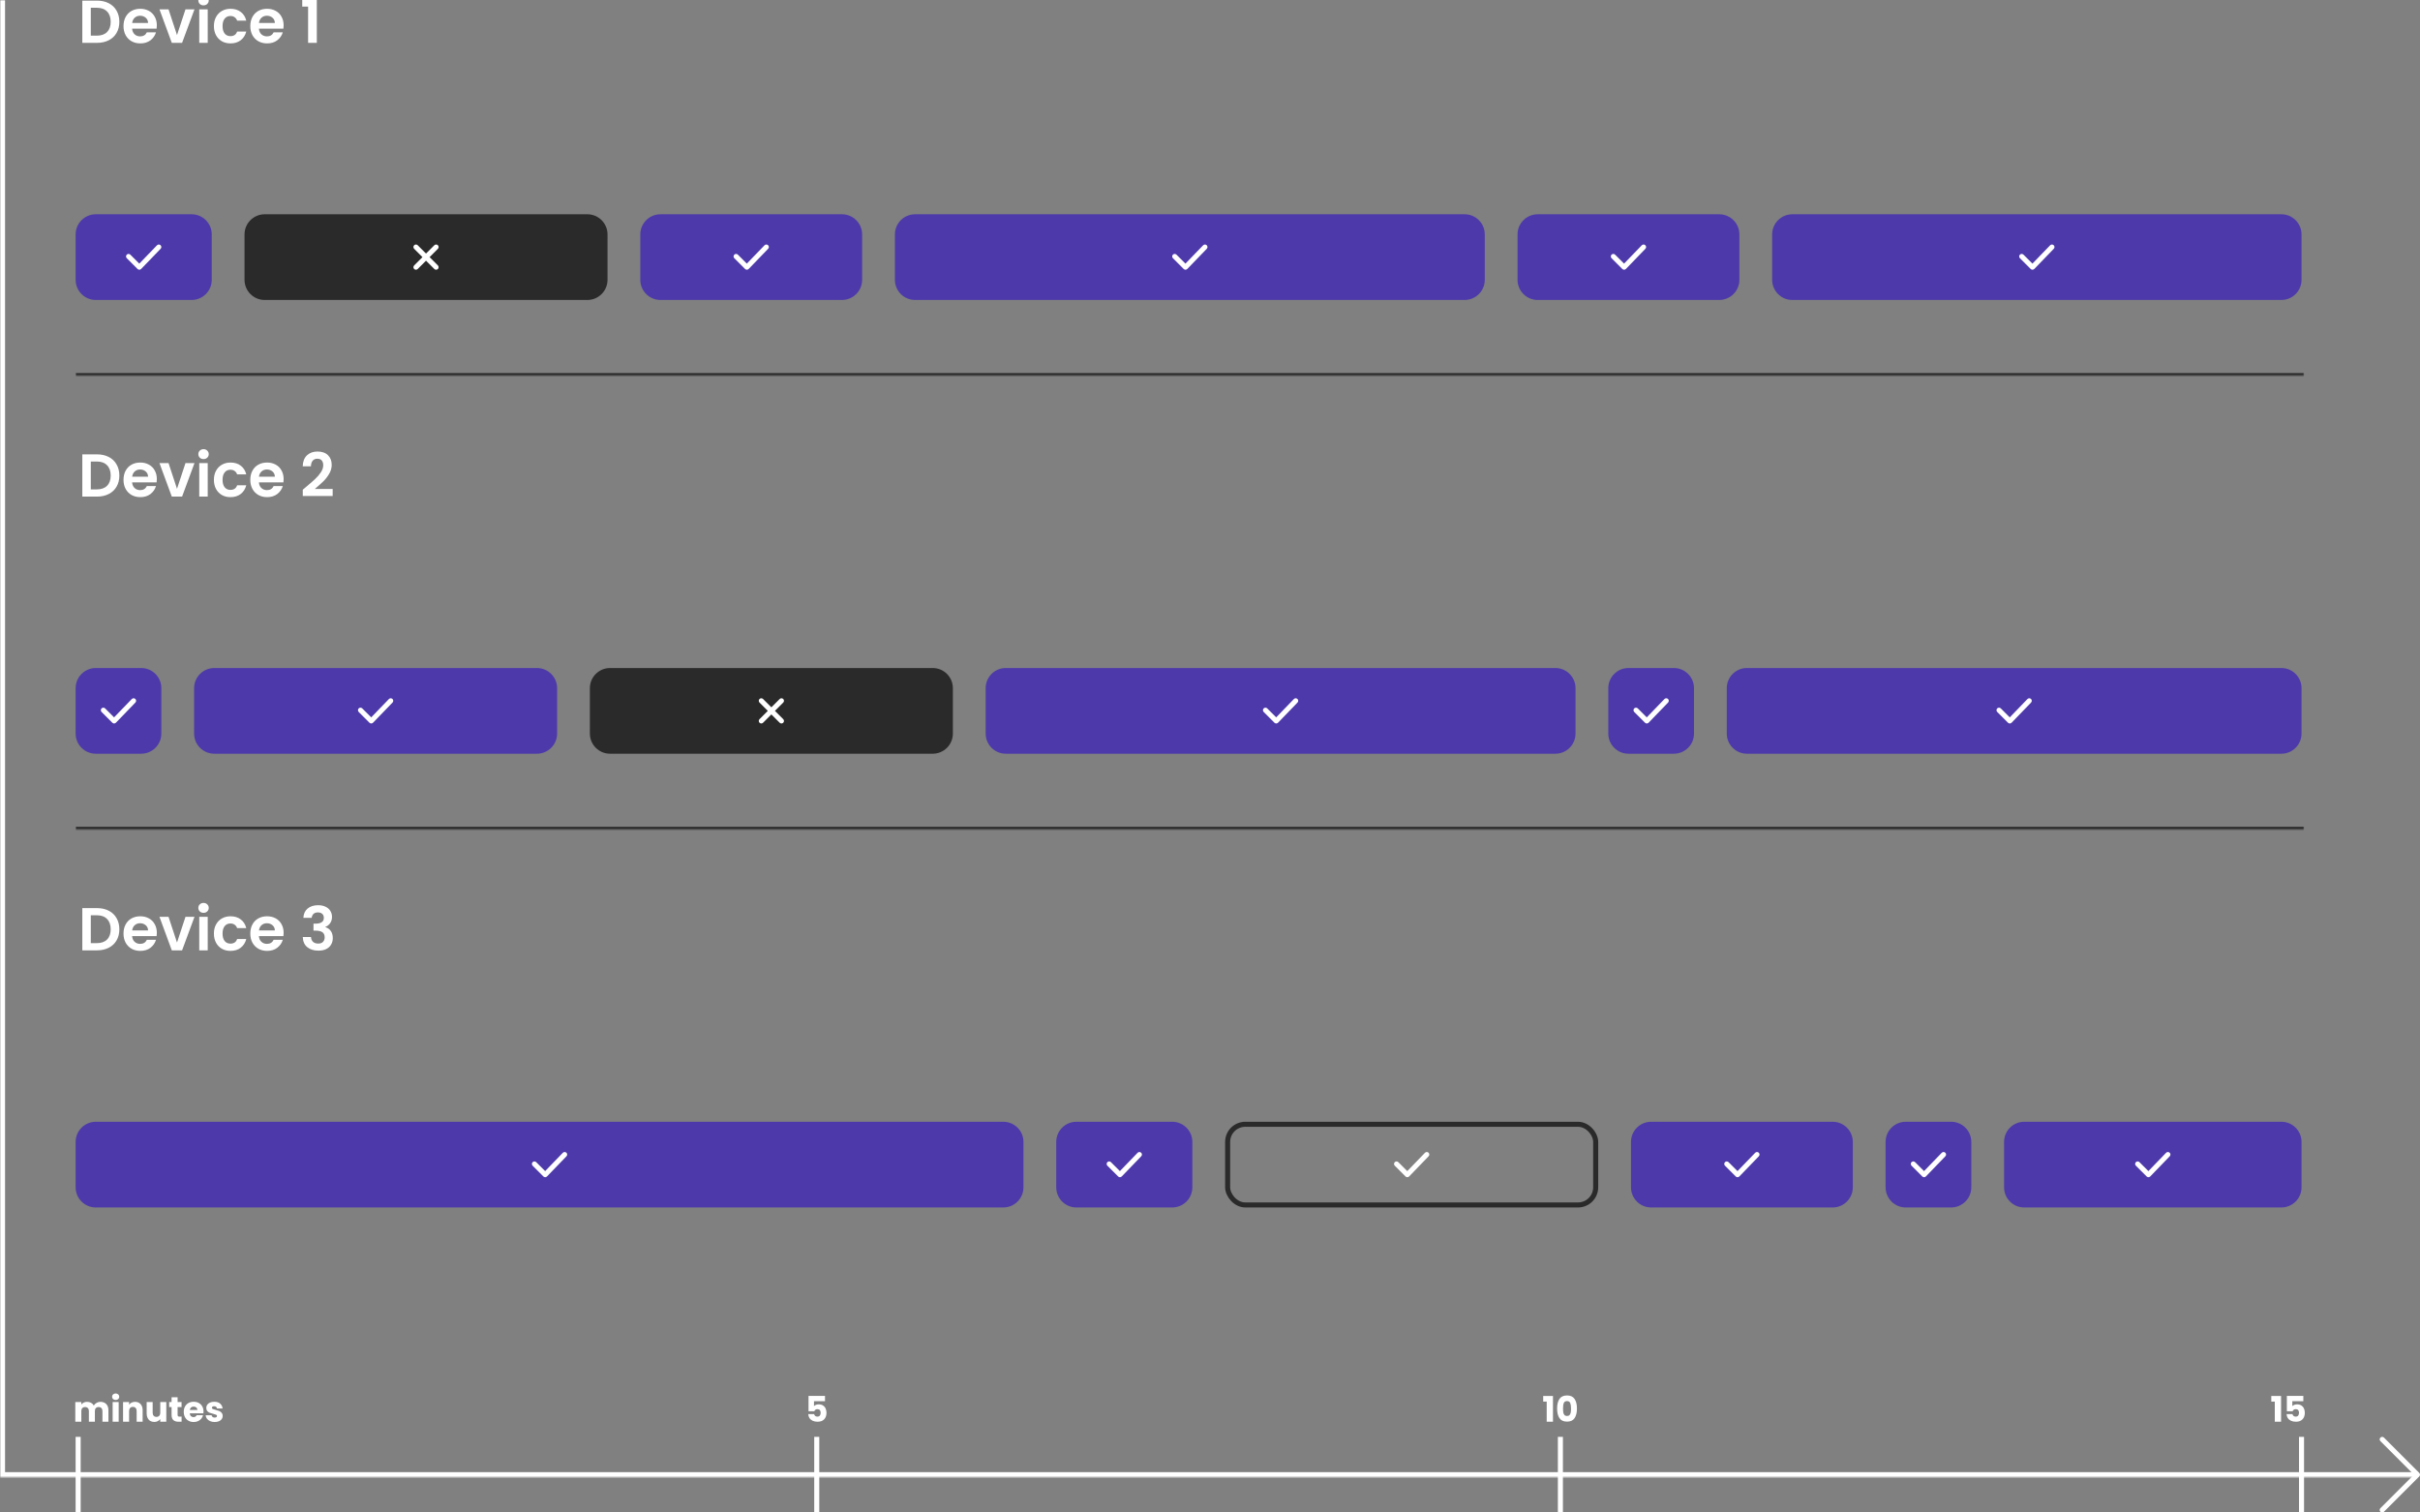 <?xml version="1.0" encoding="UTF-8" standalone="no"?><svg width="960" height="600" viewBox="0 0 960 600" fill="none" xmlns="http://www.w3.org/2000/svg">
<rect x="0" y="0" width="960" height="600" fill="#808080" stroke="none"/>
<g clip-path="url(#clip0_20_4)">
<mask id="path-1-inside-1_20_4" fill="white">
<path d="M0 0H958V586H0V0Z"/>
</mask>
<path d="M0 586H-2V588H0V586ZM958 584H0V588H958V584ZM2 586V0H-2V586H2Z" fill="white" mask="url(#path-1-inside-1_20_4)"/>
<path d="M327.273 555.866H322.905V557.798C323.092 557.593 323.353 557.425 323.689 557.294C324.025 557.163 324.389 557.098 324.781 557.098C325.481 557.098 326.06 557.257 326.517 557.574C326.984 557.891 327.325 558.302 327.539 558.806C327.754 559.31 327.861 559.856 327.861 560.444C327.861 561.536 327.553 562.404 326.937 563.048C326.321 563.683 325.453 564 324.333 564C323.587 564 322.938 563.874 322.387 563.622C321.837 563.361 321.412 563.001 321.113 562.544C320.815 562.087 320.651 561.559 320.623 560.962H322.961C323.017 561.251 323.153 561.494 323.367 561.69C323.582 561.877 323.876 561.97 324.249 561.97C324.688 561.97 325.015 561.83 325.229 561.55C325.444 561.27 325.551 560.897 325.551 560.43C325.551 559.973 325.439 559.623 325.215 559.38C324.991 559.137 324.665 559.016 324.235 559.016C323.918 559.016 323.657 559.095 323.451 559.254C323.246 559.403 323.111 559.604 323.045 559.856H320.735V553.766H327.273V555.866Z" fill="white"/>
<rect x="323" y="570" width="2" height="30" fill="white"/>
<path d="M39.836 556.104C40.807 556.104 41.577 556.398 42.146 556.986C42.725 557.574 43.014 558.391 43.014 559.436V564H40.634V559.758C40.634 559.254 40.499 558.867 40.228 558.596C39.967 558.316 39.603 558.176 39.136 558.176C38.669 558.176 38.301 558.316 38.03 558.596C37.769 558.867 37.638 559.254 37.638 559.758V564H35.258V559.758C35.258 559.254 35.123 558.867 34.852 558.596C34.591 558.316 34.227 558.176 33.76 558.176C33.293 558.176 32.925 558.316 32.654 558.596C32.393 558.867 32.262 559.254 32.262 559.758V564H29.868V556.188H32.262V557.168C32.505 556.841 32.822 556.585 33.214 556.398C33.606 556.202 34.049 556.104 34.544 556.104C35.132 556.104 35.655 556.23 36.112 556.482C36.579 556.734 36.943 557.093 37.204 557.56C37.475 557.131 37.843 556.781 38.31 556.51C38.777 556.239 39.285 556.104 39.836 556.104ZM45.892 555.376C45.472 555.376 45.127 555.255 44.856 555.012C44.595 554.76 44.464 554.452 44.464 554.088C44.464 553.715 44.595 553.407 44.856 553.164C45.127 552.912 45.472 552.786 45.892 552.786C46.303 552.786 46.639 552.912 46.9 553.164C47.171 553.407 47.306 553.715 47.306 554.088C47.306 554.452 47.171 554.76 46.9 555.012C46.639 555.255 46.303 555.376 45.892 555.376ZM47.082 556.188V564H44.688V556.188H47.082ZM53.577 556.104C54.492 556.104 55.22 556.403 55.761 557C56.312 557.588 56.587 558.4 56.587 559.436V564H54.207V559.758C54.207 559.235 54.072 558.829 53.801 558.54C53.531 558.251 53.167 558.106 52.709 558.106C52.252 558.106 51.888 558.251 51.617 558.54C51.347 558.829 51.211 559.235 51.211 559.758V564H48.817V556.188H51.211V557.224C51.454 556.879 51.781 556.608 52.191 556.412C52.602 556.207 53.064 556.104 53.577 556.104ZM65.965 556.188V564H63.571V562.936C63.328 563.281 62.997 563.561 62.577 563.776C62.166 563.981 61.709 564.084 61.205 564.084C60.608 564.084 60.08 563.953 59.623 563.692C59.166 563.421 58.811 563.034 58.559 562.53C58.307 562.026 58.181 561.433 58.181 560.752V556.188H60.561V560.43C60.561 560.953 60.696 561.359 60.967 561.648C61.237 561.937 61.602 562.082 62.059 562.082C62.526 562.082 62.894 561.937 63.165 561.648C63.435 561.359 63.571 560.953 63.571 560.43V556.188H65.965ZM72.038 561.97V564H70.82C69.952 564 69.276 563.79 68.79 563.37C68.305 562.941 68.062 562.245 68.062 561.284V558.176H67.11V556.188H68.062V554.284H70.456V556.188H72.024V558.176H70.456V561.312C70.456 561.545 70.512 561.713 70.624 561.816C70.736 561.919 70.923 561.97 71.184 561.97H72.038ZM80.736 559.968C80.736 560.192 80.722 560.425 80.694 560.668H75.276C75.313 561.153 75.467 561.527 75.738 561.788C76.018 562.04 76.359 562.166 76.76 562.166C77.357 562.166 77.773 561.914 78.006 561.41H80.554C80.423 561.923 80.185 562.385 79.84 562.796C79.504 563.207 79.079 563.529 78.566 563.762C78.053 563.995 77.479 564.112 76.844 564.112C76.079 564.112 75.397 563.949 74.8 563.622C74.203 563.295 73.736 562.829 73.4 562.222C73.064 561.615 72.896 560.906 72.896 560.094C72.896 559.282 73.059 558.573 73.386 557.966C73.722 557.359 74.189 556.893 74.786 556.566C75.383 556.239 76.069 556.076 76.844 556.076C77.6 556.076 78.272 556.235 78.86 556.552C79.448 556.869 79.905 557.322 80.232 557.91C80.568 558.498 80.736 559.184 80.736 559.968ZM78.286 559.338C78.286 558.927 78.146 558.601 77.866 558.358C77.586 558.115 77.236 557.994 76.816 557.994C76.415 557.994 76.074 558.111 75.794 558.344C75.523 558.577 75.355 558.909 75.29 559.338H78.286ZM85.177 564.112C84.496 564.112 83.889 563.995 83.357 563.762C82.825 563.529 82.405 563.211 82.097 562.81C81.789 562.399 81.616 561.942 81.579 561.438H83.945C83.973 561.709 84.099 561.928 84.323 562.096C84.547 562.264 84.822 562.348 85.149 562.348C85.448 562.348 85.676 562.292 85.835 562.18C86.003 562.059 86.087 561.905 86.087 561.718C86.087 561.494 85.97 561.331 85.737 561.228C85.504 561.116 85.126 560.995 84.603 560.864C84.043 560.733 83.576 560.598 83.203 560.458C82.829 560.309 82.507 560.08 82.237 559.772C81.966 559.455 81.831 559.03 81.831 558.498C81.831 558.05 81.952 557.644 82.195 557.28C82.447 556.907 82.811 556.613 83.287 556.398C83.772 556.183 84.346 556.076 85.009 556.076C85.989 556.076 86.759 556.319 87.319 556.804C87.888 557.289 88.215 557.933 88.299 558.736H86.087C86.049 558.465 85.928 558.251 85.723 558.092C85.527 557.933 85.266 557.854 84.939 557.854C84.659 557.854 84.444 557.91 84.295 558.022C84.145 558.125 84.071 558.269 84.071 558.456C84.071 558.68 84.188 558.848 84.421 558.96C84.663 559.072 85.037 559.184 85.541 559.296C86.12 559.445 86.591 559.595 86.955 559.744C87.319 559.884 87.636 560.117 87.907 560.444C88.187 560.761 88.332 561.191 88.341 561.732C88.341 562.189 88.21 562.6 87.949 562.964C87.697 563.319 87.328 563.599 86.843 563.804C86.367 564.009 85.811 564.112 85.177 564.112Z" fill="white"/>
<rect x="30" y="570" width="2" height="30" fill="white"/>
<path d="M612.18 556.006V553.78H616.058V564H613.566V556.006H612.18ZM617.695 558.75C617.695 557.145 618.003 555.88 618.619 554.956C619.245 554.032 620.248 553.57 621.629 553.57C623.011 553.57 624.009 554.032 624.625 554.956C625.251 555.88 625.563 557.145 625.563 558.75C625.563 560.374 625.251 561.648 624.625 562.572C624.009 563.496 623.011 563.958 621.629 563.958C620.248 563.958 619.245 563.496 618.619 562.572C618.003 561.648 617.695 560.374 617.695 558.75ZM623.211 558.75C623.211 557.807 623.109 557.084 622.903 556.58C622.698 556.067 622.273 555.81 621.629 555.81C620.985 555.81 620.561 556.067 620.355 556.58C620.15 557.084 620.047 557.807 620.047 558.75C620.047 559.385 620.085 559.912 620.159 560.332C620.234 560.743 620.383 561.079 620.607 561.34C620.841 561.592 621.181 561.718 621.629 561.718C622.077 561.718 622.413 561.592 622.637 561.34C622.871 561.079 623.025 560.743 623.099 560.332C623.174 559.912 623.211 559.385 623.211 558.75Z" fill="white"/>
<rect x="618" y="570" width="2" height="30" fill="white"/>
<path d="M901.009 556.006V553.78H904.887V564H902.395V556.006H901.009ZM913.721 555.866H909.353V557.798C909.539 557.593 909.801 557.425 910.137 557.294C910.473 557.163 910.837 557.098 911.229 557.098C911.929 557.098 912.507 557.257 912.965 557.574C913.431 557.891 913.772 558.302 913.987 558.806C914.201 559.31 914.309 559.856 914.309 560.444C914.309 561.536 914.001 562.404 913.385 563.048C912.769 563.683 911.901 564 910.781 564C910.034 564 909.385 563.874 908.835 563.622C908.284 563.361 907.859 563.001 907.561 562.544C907.262 562.087 907.099 561.559 907.071 560.962H909.409C909.465 561.251 909.6 561.494 909.815 561.69C910.029 561.877 910.323 561.97 910.697 561.97C911.135 561.97 911.462 561.83 911.677 561.55C911.891 561.27 911.999 560.897 911.999 560.43C911.999 559.973 911.887 559.623 911.663 559.38C911.439 559.137 911.112 559.016 910.683 559.016C910.365 559.016 910.104 559.095 909.899 559.254C909.693 559.403 909.558 559.604 909.493 559.856H907.183V553.766H913.721V555.866Z" fill="white"/>
<rect x="912" y="570" width="2" height="30" fill="white"/>
<path fill-rule="evenodd" clip-rule="evenodd" d="M944.293 570.293C944.683 569.902 945.317 569.902 945.707 570.293L959.707 584.293C959.895 584.48 960 584.735 960 585C960 585.265 959.895 585.52 959.707 585.707L945.707 599.707C945.317 600.098 944.683 600.098 944.293 599.707C943.902 599.317 943.902 598.683 944.293 598.293L957.586 585L944.293 571.707C943.902 571.317 943.902 570.683 944.293 570.293Z" fill="white"/>
<mask id="path-12-inside-2_20_4" fill="white">
<path d="M30 -31H914V149H30V-31Z"/>
</mask>
<path d="M914 148H30V150H914V148Z" fill="#2A2A2A" mask="url(#path-12-inside-2_20_4)"/>
<path d="M30 93C30 88.582 33.582 85 38 85H76C80.418 85 84 88.582 84 93V111C84 115.418 80.418 119 76 119H38C33.582 119 30 115.418 30 111V93Z" fill="#4D39AA"/>
<path fill-rule="evenodd" clip-rule="evenodd" d="M63.695 97.281C64.092 97.664 64.103 98.297 63.719 98.695L55.992 106.695C55.806 106.888 55.55 106.998 55.281 107C55.013 107.002 54.755 106.897 54.566 106.707L50.293 102.434C49.902 102.044 49.902 101.411 50.293 101.02C50.683 100.63 51.317 100.63 51.707 101.02L55.26 104.573L62.281 97.305C62.664 96.908 63.297 96.897 63.695 97.281Z" fill="white"/>
<path d="M97 93C97 88.582 100.582 85 105 85H233C237.418 85 241 88.582 241 93V111C241 115.418 237.418 119 233 119H105C100.582 119 97 115.418 97 111V93Z" fill="#2A2A2A"/>
<path fill-rule="evenodd" clip-rule="evenodd" d="M164.293 97.293C164.683 96.902 165.317 96.902 165.707 97.293L169 100.586L172.293 97.293C172.683 96.902 173.317 96.902 173.707 97.293C174.098 97.683 174.098 98.317 173.707 98.707L170.414 102L173.707 105.293C174.098 105.683 174.098 106.317 173.707 106.707C173.317 107.098 172.683 107.098 172.293 106.707L169 103.414L165.707 106.707C165.317 107.098 164.683 107.098 164.293 106.707C163.902 106.317 163.902 105.683 164.293 105.293L167.586 102L164.293 98.707C163.902 98.317 163.902 97.683 164.293 97.293Z" fill="white"/>
<path d="M254 93C254 88.582 257.582 85 262 85H334C338.418 85 342 88.582 342 93V111C342 115.418 338.418 119 334 119H262C257.582 119 254 115.418 254 111V93Z" fill="#4D39AA"/>
<path fill-rule="evenodd" clip-rule="evenodd" d="M304.695 97.281C305.092 97.664 305.103 98.297 304.719 98.695L296.992 106.695C296.806 106.888 296.55 106.998 296.281 107C296.013 107.002 295.755 106.897 295.566 106.707L291.293 102.434C290.902 102.044 290.902 101.411 291.293 101.02C291.683 100.63 292.317 100.63 292.707 101.02L296.26 104.573L303.281 97.305C303.664 96.908 304.298 96.897 304.695 97.281Z" fill="white"/>
<path d="M355 93C355 88.582 358.582 85 363 85H581C585.418 85 589 88.582 589 93V111C589 115.418 585.418 119 581 119H363C358.582 119 355 115.418 355 111V93Z" fill="#4D39AA"/>
<path fill-rule="evenodd" clip-rule="evenodd" d="M478.695 97.281C479.092 97.664 479.103 98.297 478.719 98.695L470.992 106.695C470.806 106.888 470.55 106.998 470.281 107C470.013 107.002 469.755 106.897 469.566 106.707L465.293 102.434C464.902 102.044 464.902 101.411 465.293 101.02C465.683 100.63 466.317 100.63 466.707 101.02L470.26 104.573L477.281 97.305C477.664 96.908 478.298 96.897 478.695 97.281Z" fill="white"/>
<path d="M602 93C602 88.582 605.582 85 610 85H682C686.418 85 690 88.582 690 93V111C690 115.418 686.418 119 682 119H610C605.582 119 602 115.418 602 111V93Z" fill="#4D39AA"/>
<path fill-rule="evenodd" clip-rule="evenodd" d="M652.695 97.281C653.092 97.664 653.103 98.297 652.719 98.695L644.992 106.695C644.806 106.888 644.55 106.998 644.281 107C644.013 107.002 643.755 106.897 643.566 106.707L639.293 102.434C638.902 102.044 638.902 101.411 639.293 101.02C639.683 100.63 640.317 100.63 640.707 101.02L644.26 104.573L651.281 97.305C651.665 96.908 652.298 96.897 652.695 97.281Z" fill="white"/>
<path d="M703 93C703 88.582 706.582 85 711 85H905C909.418 85 913 88.582 913 93V111C913 115.418 909.418 119 905 119H711C706.582 119 703 115.418 703 111V93Z" fill="#4D39AA"/>
<path fill-rule="evenodd" clip-rule="evenodd" d="M814.695 97.281C815.092 97.664 815.103 98.297 814.719 98.695L806.992 106.695C806.806 106.888 806.55 106.998 806.281 107C806.013 107.002 805.755 106.897 805.566 106.707L801.293 102.434C800.902 102.044 800.902 101.411 801.293 101.02C801.683 100.63 802.317 100.63 802.707 101.02L806.26 104.573L813.281 97.305C813.665 96.908 814.298 96.897 814.695 97.281Z" fill="white"/>
<path d="M38.512 0.248C40.272 0.248 41.816 0.592 43.144 1.28C44.488 1.968 45.52 2.952 46.24 4.232C46.976 5.496 47.344 6.968 47.344 8.648C47.344 10.328 46.976 11.8 46.24 13.064C45.52 14.312 44.488 15.28 43.144 15.968C41.816 16.656 40.272 17 38.512 17H32.656V0.248H38.512ZM38.392 14.144C40.152 14.144 41.512 13.664 42.472 12.704C43.432 11.744 43.912 10.392 43.912 8.648C43.912 6.904 43.432 5.544 42.472 4.568C41.512 3.576 40.152 3.08 38.392 3.08H36.016V14.144H38.392ZM62.219 10.064C62.219 10.544 62.187 10.976 62.123 11.36H52.403C52.483 12.32 52.819 13.072 53.411 13.616C54.003 14.16 54.731 14.432 55.595 14.432C56.843 14.432 57.731 13.896 58.259 12.824H61.883C61.499 14.104 60.763 15.16 59.675 15.992C58.587 16.808 57.251 17.216 55.667 17.216C54.387 17.216 53.235 16.936 52.211 16.376C51.203 15.8 50.411 14.992 49.835 13.952C49.275 12.912 48.995 11.712 48.995 10.352C48.995 8.976 49.275 7.768 49.835 6.728C50.395 5.688 51.179 4.888 52.187 4.328C53.195 3.768 54.355 3.488 55.667 3.488C56.931 3.488 58.059 3.76 59.051 4.304C60.059 4.848 60.835 5.624 61.379 6.632C61.939 7.624 62.219 8.768 62.219 10.064ZM58.739 9.104C58.723 8.24 58.411 7.552 57.803 7.04C57.195 6.512 56.451 6.248 55.571 6.248C54.739 6.248 54.035 6.504 53.459 7.016C52.899 7.512 52.555 8.208 52.427 9.104H58.739ZM70.216 13.904L73.576 3.704H77.152L72.232 17H68.152L63.256 3.704H66.856L70.216 13.904ZM80.743 2.12C80.151 2.12 79.655 1.936 79.255 1.568C78.871 1.184 78.679 0.712 78.679 0.152C78.679 -0.408 78.871 -0.872 79.255 -1.24C79.655 -1.624 80.151 -1.816 80.743 -1.816C81.335 -1.816 81.823 -1.624 82.207 -1.24C82.607 -0.872 82.807 -0.408 82.807 0.152C82.807 0.712 82.607 1.184 82.207 1.568C81.823 1.936 81.335 2.12 80.743 2.12ZM82.399 3.704V17H79.039V3.704H82.399ZM84.855 10.352C84.855 8.976 85.135 7.776 85.695 6.752C86.254 5.712 87.031 4.912 88.022 4.352C89.014 3.776 90.15 3.488 91.43 3.488C93.079 3.488 94.439 3.904 95.51 4.736C96.599 5.552 97.326 6.704 97.695 8.192H94.07C93.879 7.616 93.55 7.168 93.087 6.848C92.638 6.512 92.079 6.344 91.406 6.344C90.447 6.344 89.686 6.696 89.126 7.4C88.567 8.088 88.287 9.072 88.287 10.352C88.287 11.616 88.567 12.6 89.126 13.304C89.686 13.992 90.447 14.336 91.406 14.336C92.766 14.336 93.654 13.728 94.07 12.512H97.695C97.326 13.952 96.599 15.096 95.51 15.944C94.422 16.792 93.062 17.216 91.43 17.216C90.15 17.216 89.014 16.936 88.022 16.376C87.031 15.8 86.254 15 85.695 13.976C85.135 12.936 84.855 11.728 84.855 10.352ZM112.516 10.064C112.516 10.544 112.484 10.976 112.42 11.36H102.7C102.78 12.32 103.116 13.072 103.708 13.616C104.3 14.16 105.028 14.432 105.892 14.432C107.14 14.432 108.028 13.896 108.556 12.824H112.18C111.796 14.104 111.06 15.16 109.972 15.992C108.884 16.808 107.548 17.216 105.964 17.216C104.684 17.216 103.532 16.936 102.508 16.376C101.5 15.8 100.708 14.992 100.132 13.952C99.572 12.912 99.292 11.712 99.292 10.352C99.292 8.976 99.572 7.768 100.132 6.728C100.692 5.688 101.476 4.888 102.484 4.328C103.492 3.768 104.652 3.488 105.964 3.488C107.228 3.488 108.356 3.76 109.348 4.304C110.356 4.848 111.132 5.624 111.676 6.632C112.236 7.624 112.516 8.768 112.516 10.064ZM109.036 9.104C109.02 8.24 108.708 7.552 108.1 7.04C107.492 6.512 106.748 6.248 105.868 6.248C105.036 6.248 104.332 6.504 103.756 7.016C103.196 7.512 102.852 8.208 102.724 9.104H109.036ZM119.895 2.6V-0.496H125.679V17H122.223V2.6H119.895Z" fill="white"/>
<mask id="path-27-inside-3_20_4" fill="white">
<path d="M30 149H914V329H30V149Z"/>
</mask>
<path d="M914 328H30V330H914V328Z" fill="#2A2A2A" mask="url(#path-27-inside-3_20_4)"/>
<path d="M30 273C30 268.582 33.582 265 38 265H56C60.418 265 64 268.582 64 273V291C64 295.418 60.418 299 56 299H38C33.582 299 30 295.418 30 291V273Z" fill="#4D39AA"/>
<path fill-rule="evenodd" clip-rule="evenodd" d="M53.695 277.281C54.092 277.664 54.103 278.298 53.719 278.695L45.992 286.695C45.806 286.888 45.55 286.998 45.281 287C45.013 287.002 44.755 286.897 44.566 286.707L40.293 282.434C39.902 282.044 39.902 281.411 40.293 281.02C40.683 280.63 41.317 280.63 41.707 281.02L45.26 284.573L52.281 277.305C52.664 276.908 53.297 276.897 53.695 277.281Z" fill="white"/>
<path d="M77 273C77 268.582 80.582 265 85 265H213C217.418 265 221 268.582 221 273V291C221 295.418 217.418 299 213 299H85C80.582 299 77 295.418 77 291V273Z" fill="#4D39AA"/>
<path fill-rule="evenodd" clip-rule="evenodd" d="M155.695 277.281C156.092 277.664 156.103 278.298 155.719 278.695L147.992 286.695C147.806 286.888 147.55 286.998 147.281 287C147.013 287.002 146.755 286.897 146.566 286.707L142.293 282.434C141.902 282.044 141.902 281.411 142.293 281.02C142.683 280.63 143.317 280.63 143.707 281.02L147.26 284.573L154.281 277.305C154.664 276.908 155.298 276.897 155.695 277.281Z" fill="white"/>
<path d="M234 273C234 268.582 237.582 265 242 265H370C374.418 265 378 268.582 378 273V291C378 295.418 374.418 299 370 299H242C237.582 299 234 295.418 234 291V273Z" fill="#2A2A2A"/>
<path fill-rule="evenodd" clip-rule="evenodd" d="M301.293 277.293C301.683 276.902 302.317 276.902 302.707 277.293L306 280.586L309.293 277.293C309.683 276.902 310.317 276.902 310.707 277.293C311.098 277.683 311.098 278.317 310.707 278.707L307.414 282L310.707 285.293C311.098 285.683 311.098 286.317 310.707 286.707C310.317 287.098 309.683 287.098 309.293 286.707L306 283.414L302.707 286.707C302.317 287.098 301.683 287.098 301.293 286.707C300.902 286.317 300.902 285.683 301.293 285.293L304.586 282L301.293 278.707C300.902 278.317 300.902 277.683 301.293 277.293Z" fill="white"/>
<path d="M391 273C391 268.582 394.582 265 399 265H617C621.418 265 625 268.582 625 273V291C625 295.418 621.418 299 617 299H399C394.582 299 391 295.418 391 291V273Z" fill="#4D39AA"/>
<path fill-rule="evenodd" clip-rule="evenodd" d="M514.695 277.281C515.092 277.664 515.103 278.298 514.719 278.695L506.992 286.695C506.806 286.888 506.55 286.998 506.281 287C506.013 287.002 505.755 286.897 505.566 286.707L501.293 282.434C500.902 282.044 500.902 281.411 501.293 281.02C501.683 280.63 502.317 280.63 502.707 281.02L506.26 284.573L513.281 277.305C513.664 276.908 514.298 276.897 514.695 277.281Z" fill="white"/>
<path d="M638 273C638 268.582 641.582 265 646 265H664C668.418 265 672 268.582 672 273V291C672 295.418 668.418 299 664 299H646C641.582 299 638 295.418 638 291V273Z" fill="#4D39AA"/>
<path fill-rule="evenodd" clip-rule="evenodd" d="M661.695 277.281C662.092 277.664 662.103 278.298 661.719 278.695L653.992 286.695C653.806 286.888 653.55 286.998 653.281 287C653.013 287.002 652.755 286.897 652.566 286.707L648.293 282.434C647.902 282.044 647.902 281.411 648.293 281.02C648.683 280.63 649.317 280.63 649.707 281.02L653.26 284.573L660.281 277.305C660.665 276.908 661.298 276.897 661.695 277.281Z" fill="white"/>
<path d="M685 273C685 268.582 688.582 265 693 265H905C909.418 265 913 268.582 913 273V291C913 295.418 909.418 299 905 299H693C688.582 299 685 295.418 685 291V273Z" fill="#4D39AA"/>
<path fill-rule="evenodd" clip-rule="evenodd" d="M805.695 277.281C806.092 277.664 806.103 278.298 805.719 278.695L797.992 286.695C797.806 286.888 797.55 286.998 797.281 287C797.013 287.002 796.755 286.897 796.566 286.707L792.293 282.434C791.902 282.044 791.902 281.411 792.293 281.02C792.683 280.63 793.317 280.63 793.707 281.02L797.26 284.573L804.281 277.305C804.665 276.908 805.298 276.897 805.695 277.281Z" fill="white"/>
<path d="M38.512 180.248C40.272 180.248 41.816 180.592 43.144 181.28C44.488 181.968 45.52 182.952 46.24 184.232C46.976 185.496 47.344 186.968 47.344 188.648C47.344 190.328 46.976 191.8 46.24 193.064C45.52 194.312 44.488 195.28 43.144 195.968C41.816 196.656 40.272 197 38.512 197H32.656V180.248H38.512ZM38.392 194.144C40.152 194.144 41.512 193.664 42.472 192.704C43.432 191.744 43.912 190.392 43.912 188.648C43.912 186.904 43.432 185.544 42.472 184.568C41.512 183.576 40.152 183.08 38.392 183.08H36.016V194.144H38.392ZM62.219 190.064C62.219 190.544 62.187 190.976 62.123 191.36H52.403C52.483 192.32 52.819 193.072 53.411 193.616C54.003 194.16 54.731 194.432 55.595 194.432C56.843 194.432 57.731 193.896 58.259 192.824H61.883C61.499 194.104 60.763 195.16 59.675 195.992C58.587 196.808 57.251 197.216 55.667 197.216C54.387 197.216 53.235 196.936 52.211 196.376C51.203 195.8 50.411 194.992 49.835 193.952C49.275 192.912 48.995 191.712 48.995 190.352C48.995 188.976 49.275 187.768 49.835 186.728C50.395 185.688 51.179 184.888 52.187 184.328C53.195 183.768 54.355 183.488 55.667 183.488C56.931 183.488 58.059 183.76 59.051 184.304C60.059 184.848 60.835 185.624 61.379 186.632C61.939 187.624 62.219 188.768 62.219 190.064ZM58.739 189.104C58.723 188.24 58.411 187.552 57.803 187.04C57.195 186.512 56.451 186.248 55.571 186.248C54.739 186.248 54.035 186.504 53.459 187.016C52.899 187.512 52.555 188.208 52.427 189.104H58.739ZM70.216 193.904L73.576 183.704H77.152L72.232 197H68.152L63.256 183.704H66.856L70.216 193.904ZM80.743 182.12C80.151 182.12 79.655 181.936 79.255 181.568C78.871 181.184 78.679 180.712 78.679 180.152C78.679 179.592 78.871 179.128 79.255 178.76C79.655 178.376 80.151 178.184 80.743 178.184C81.335 178.184 81.823 178.376 82.207 178.76C82.607 179.128 82.807 179.592 82.807 180.152C82.807 180.712 82.607 181.184 82.207 181.568C81.823 181.936 81.335 182.12 80.743 182.12ZM82.399 183.704V197H79.039V183.704H82.399ZM84.855 190.352C84.855 188.976 85.135 187.776 85.695 186.752C86.254 185.712 87.031 184.912 88.022 184.352C89.014 183.776 90.15 183.488 91.43 183.488C93.079 183.488 94.439 183.904 95.51 184.736C96.599 185.552 97.326 186.704 97.695 188.192H94.07C93.879 187.616 93.55 187.168 93.087 186.848C92.638 186.512 92.079 186.344 91.406 186.344C90.447 186.344 89.686 186.696 89.126 187.4C88.567 188.088 88.287 189.072 88.287 190.352C88.287 191.616 88.567 192.6 89.126 193.304C89.686 193.992 90.447 194.336 91.406 194.336C92.766 194.336 93.654 193.728 94.07 192.512H97.695C97.326 193.952 96.599 195.096 95.51 195.944C94.422 196.792 93.062 197.216 91.43 197.216C90.15 197.216 89.014 196.936 88.022 196.376C87.031 195.8 86.254 195 85.695 193.976C85.135 192.936 84.855 191.728 84.855 190.352ZM112.516 190.064C112.516 190.544 112.484 190.976 112.42 191.36H102.7C102.78 192.32 103.116 193.072 103.708 193.616C104.3 194.16 105.028 194.432 105.892 194.432C107.14 194.432 108.028 193.896 108.556 192.824H112.18C111.796 194.104 111.06 195.16 109.972 195.992C108.884 196.808 107.548 197.216 105.964 197.216C104.684 197.216 103.532 196.936 102.508 196.376C101.5 195.8 100.708 194.992 100.132 193.952C99.572 192.912 99.292 191.712 99.292 190.352C99.292 188.976 99.572 187.768 100.132 186.728C100.692 185.688 101.476 184.888 102.484 184.328C103.492 183.768 104.652 183.488 105.964 183.488C107.228 183.488 108.356 183.76 109.348 184.304C110.356 184.848 111.132 185.624 111.676 186.632C112.236 187.624 112.516 188.768 112.516 190.064ZM109.036 189.104C109.02 188.24 108.708 187.552 108.1 187.04C107.492 186.512 106.748 186.248 105.868 186.248C105.036 186.248 104.332 186.504 103.756 187.016C103.196 187.512 102.852 188.208 102.724 189.104H109.036ZM121.359 193.208C122.895 191.928 124.119 190.864 125.031 190.016C125.943 189.152 126.703 188.256 127.311 187.328C127.919 186.4 128.223 185.488 128.223 184.592C128.223 183.776 128.031 183.136 127.647 182.672C127.263 182.208 126.671 181.976 125.871 181.976C125.071 181.976 124.455 182.248 124.023 182.792C123.591 183.32 123.367 184.048 123.351 184.976H120.087C120.151 183.056 120.719 181.6 121.791 180.608C122.879 179.616 124.255 179.12 125.919 179.12C127.743 179.12 129.143 179.608 130.119 180.584C131.095 181.544 131.583 182.816 131.583 184.4C131.583 185.648 131.247 186.84 130.575 187.976C129.903 189.112 129.135 190.104 128.271 190.952C127.407 191.784 126.279 192.792 124.887 193.976H131.967V196.76H120.111V194.264L121.359 193.208Z" fill="white"/>
<path d="M30 453C30 448.582 33.582 445 38 445H398C402.418 445 406 448.582 406 453V471C406 475.418 402.418 479 398 479H38C33.582 479 30 475.418 30 471V453Z" fill="#4D39AA"/>
<path fill-rule="evenodd" clip-rule="evenodd" d="M224.695 457.281C225.092 457.664 225.103 458.298 224.719 458.695L216.992 466.695C216.806 466.888 216.55 466.998 216.281 467C216.013 467.002 215.755 466.897 215.566 466.707L211.293 462.434C210.902 462.044 210.902 461.411 211.293 461.02C211.683 460.63 212.317 460.63 212.707 461.02L216.26 464.573L223.281 457.305C223.664 456.908 224.298 456.897 224.695 457.281Z" fill="white"/>
<path d="M419 453C419 448.582 422.582 445 427 445H465C469.418 445 473 448.582 473 453V471C473 475.418 469.418 479 465 479H427C422.582 479 419 475.418 419 471V453Z" fill="#4D39AA"/>
<path fill-rule="evenodd" clip-rule="evenodd" d="M452.695 457.281C453.092 457.664 453.103 458.298 452.719 458.695L444.992 466.695C444.806 466.888 444.55 466.998 444.281 467C444.013 467.002 443.755 466.897 443.566 466.707L439.293 462.434C438.902 462.044 438.902 461.411 439.293 461.02C439.683 460.63 440.317 460.63 440.707 461.02L444.26 464.573L451.281 457.305C451.664 456.908 452.298 456.897 452.695 457.281Z" fill="white"/>
<path fill-rule="evenodd" clip-rule="evenodd" d="M566.695 457.281C567.092 457.664 567.103 458.298 566.719 458.695L558.992 466.695C558.806 466.888 558.55 466.998 558.281 467C558.013 467.002 557.755 466.897 557.566 466.707L553.293 462.434C552.902 462.044 552.902 461.411 553.293 461.02C553.683 460.63 554.317 460.63 554.707 461.02L558.26 464.573L565.281 457.305C565.664 456.908 566.298 456.897 566.695 457.281Z" fill="white"/>
<rect x="487" y="446" width="146" height="32" rx="7" stroke="#2A2A2A" stroke-width="2"/>
<path d="M647 453C647 448.582 650.582 445 655 445H727C731.418 445 735 448.582 735 453V471C735 475.418 731.418 479 727 479H655C650.582 479 647 475.418 647 471V453Z" fill="#4D39AA"/>
<path fill-rule="evenodd" clip-rule="evenodd" d="M697.695 457.281C698.092 457.664 698.103 458.298 697.719 458.695L689.992 466.695C689.806 466.888 689.55 466.998 689.281 467C689.013 467.002 688.755 466.897 688.566 466.707L684.293 462.434C683.902 462.044 683.902 461.411 684.293 461.02C684.683 460.63 685.317 460.63 685.707 461.02L689.26 464.573L696.281 457.305C696.664 456.908 697.298 456.897 697.695 457.281Z" fill="white"/>
<path d="M748 453C748 448.582 751.582 445 756 445H774C778.418 445 782 448.582 782 453V471C782 475.418 778.418 479 774 479H756C751.582 479 748 475.418 748 471V453Z" fill="#4D39AA"/>
<path fill-rule="evenodd" clip-rule="evenodd" d="M771.695 457.281C772.092 457.664 772.103 458.298 771.719 458.695L763.992 466.695C763.806 466.888 763.55 466.998 763.281 467C763.013 467.002 762.755 466.897 762.566 466.707L758.293 462.434C757.902 462.044 757.902 461.411 758.293 461.02C758.683 460.63 759.317 460.63 759.707 461.02L763.26 464.573L770.281 457.305C770.664 456.908 771.298 456.897 771.695 457.281Z" fill="white"/>
<path d="M795 453C795 448.582 798.582 445 803 445H905C909.418 445 913 448.582 913 453V471C913 475.418 909.418 479 905 479H803C798.582 479 795 475.418 795 471V453Z" fill="#4D39AA"/>
<path fill-rule="evenodd" clip-rule="evenodd" d="M860.695 457.281C861.092 457.664 861.103 458.298 860.719 458.695L852.992 466.695C852.806 466.888 852.55 466.998 852.281 467C852.013 467.002 851.755 466.897 851.566 466.707L847.293 462.434C846.902 462.044 846.902 461.411 847.293 461.02C847.683 460.63 848.317 460.63 848.707 461.02L852.26 464.573L859.281 457.305C859.664 456.908 860.298 456.897 860.695 457.281Z" fill="white"/>
<path d="M38.512 360.248C40.272 360.248 41.816 360.592 43.144 361.28C44.488 361.968 45.52 362.952 46.24 364.232C46.976 365.496 47.344 366.968 47.344 368.648C47.344 370.328 46.976 371.8 46.24 373.064C45.52 374.312 44.488 375.28 43.144 375.968C41.816 376.656 40.272 377 38.512 377H32.656V360.248H38.512ZM38.392 374.144C40.152 374.144 41.512 373.664 42.472 372.704C43.432 371.744 43.912 370.392 43.912 368.648C43.912 366.904 43.432 365.544 42.472 364.568C41.512 363.576 40.152 363.08 38.392 363.08H36.016V374.144H38.392ZM62.219 370.064C62.219 370.544 62.187 370.976 62.123 371.36H52.403C52.483 372.32 52.819 373.072 53.411 373.616C54.003 374.16 54.731 374.432 55.595 374.432C56.843 374.432 57.731 373.896 58.259 372.824H61.883C61.499 374.104 60.763 375.16 59.675 375.992C58.587 376.808 57.251 377.216 55.667 377.216C54.387 377.216 53.235 376.936 52.211 376.376C51.203 375.8 50.411 374.992 49.835 373.952C49.275 372.912 48.995 371.712 48.995 370.352C48.995 368.976 49.275 367.768 49.835 366.728C50.395 365.688 51.179 364.888 52.187 364.328C53.195 363.768 54.355 363.488 55.667 363.488C56.931 363.488 58.059 363.76 59.051 364.304C60.059 364.848 60.835 365.624 61.379 366.632C61.939 367.624 62.219 368.768 62.219 370.064ZM58.739 369.104C58.723 368.24 58.411 367.552 57.803 367.04C57.195 366.512 56.451 366.248 55.571 366.248C54.739 366.248 54.035 366.504 53.459 367.016C52.899 367.512 52.555 368.208 52.427 369.104H58.739ZM70.216 373.904L73.576 363.704H77.152L72.232 377H68.152L63.256 363.704H66.856L70.216 373.904ZM80.743 362.12C80.151 362.12 79.655 361.936 79.255 361.568C78.871 361.184 78.679 360.712 78.679 360.152C78.679 359.592 78.871 359.128 79.255 358.76C79.655 358.376 80.151 358.184 80.743 358.184C81.335 358.184 81.823 358.376 82.207 358.76C82.607 359.128 82.807 359.592 82.807 360.152C82.807 360.712 82.607 361.184 82.207 361.568C81.823 361.936 81.335 362.12 80.743 362.12ZM82.399 363.704V377H79.039V363.704H82.399ZM84.855 370.352C84.855 368.976 85.135 367.776 85.695 366.752C86.254 365.712 87.031 364.912 88.022 364.352C89.014 363.776 90.15 363.488 91.43 363.488C93.079 363.488 94.439 363.904 95.51 364.736C96.599 365.552 97.326 366.704 97.695 368.192H94.07C93.879 367.616 93.55 367.168 93.087 366.848C92.638 366.512 92.079 366.344 91.406 366.344C90.447 366.344 89.686 366.696 89.126 367.4C88.567 368.088 88.287 369.072 88.287 370.352C88.287 371.616 88.567 372.6 89.126 373.304C89.686 373.992 90.447 374.336 91.406 374.336C92.766 374.336 93.654 373.728 94.07 372.512H97.695C97.326 373.952 96.599 375.096 95.51 375.944C94.422 376.792 93.062 377.216 91.43 377.216C90.15 377.216 89.014 376.936 88.022 376.376C87.031 375.8 86.254 375 85.695 373.976C85.135 372.936 84.855 371.728 84.855 370.352ZM112.516 370.064C112.516 370.544 112.484 370.976 112.42 371.36H102.7C102.78 372.32 103.116 373.072 103.708 373.616C104.3 374.16 105.028 374.432 105.892 374.432C107.14 374.432 108.028 373.896 108.556 372.824H112.18C111.796 374.104 111.06 375.16 109.972 375.992C108.884 376.808 107.548 377.216 105.964 377.216C104.684 377.216 103.532 376.936 102.508 376.376C101.5 375.8 100.708 374.992 100.132 373.952C99.572 372.912 99.292 371.712 99.292 370.352C99.292 368.976 99.572 367.768 100.132 366.728C100.692 365.688 101.476 364.888 102.484 364.328C103.492 363.768 104.652 363.488 105.964 363.488C107.228 363.488 108.356 363.76 109.348 364.304C110.356 364.848 111.132 365.624 111.676 366.632C112.236 367.624 112.516 368.768 112.516 370.064ZM109.036 369.104C109.02 368.24 108.708 367.552 108.1 367.04C107.492 366.512 106.748 366.248 105.868 366.248C105.036 366.248 104.332 366.504 103.756 367.016C103.196 367.512 102.852 368.208 102.724 369.104H109.036ZM120.351 364.112C120.431 362.512 120.991 361.28 122.031 360.416C123.087 359.536 124.471 359.096 126.183 359.096C127.351 359.096 128.351 359.304 129.183 359.72C130.015 360.12 130.639 360.672 131.055 361.376C131.487 362.064 131.703 362.848 131.703 363.728C131.703 364.736 131.439 365.592 130.911 366.296C130.399 366.984 129.783 367.448 129.063 367.688V367.784C129.991 368.072 130.711 368.584 131.223 369.32C131.751 370.056 132.015 371 132.015 372.152C132.015 373.112 131.791 373.968 131.343 374.72C130.911 375.472 130.263 376.064 129.399 376.496C128.551 376.912 127.527 377.12 126.327 377.12C124.519 377.12 123.047 376.664 121.911 375.752C120.775 374.84 120.175 373.496 120.111 371.72H123.375C123.407 372.504 123.671 373.136 124.167 373.616C124.679 374.08 125.375 374.312 126.255 374.312C127.071 374.312 127.695 374.088 128.127 373.64C128.575 373.176 128.799 372.584 128.799 371.864C128.799 370.904 128.495 370.216 127.887 369.8C127.279 369.384 126.335 369.176 125.055 369.176H124.359V366.416H125.055C127.327 366.416 128.463 365.656 128.463 364.136C128.463 363.448 128.255 362.912 127.839 362.528C127.439 362.144 126.855 361.952 126.087 361.952C125.335 361.952 124.751 362.16 124.335 362.576C123.935 362.976 123.703 363.488 123.639 364.112H120.351Z" fill="white"/>
</g>
<defs>
<clipPath id="clip0_20_4">
<rect width="960" height="600" fill="white"/>
</clipPath>
</defs>
</svg>
